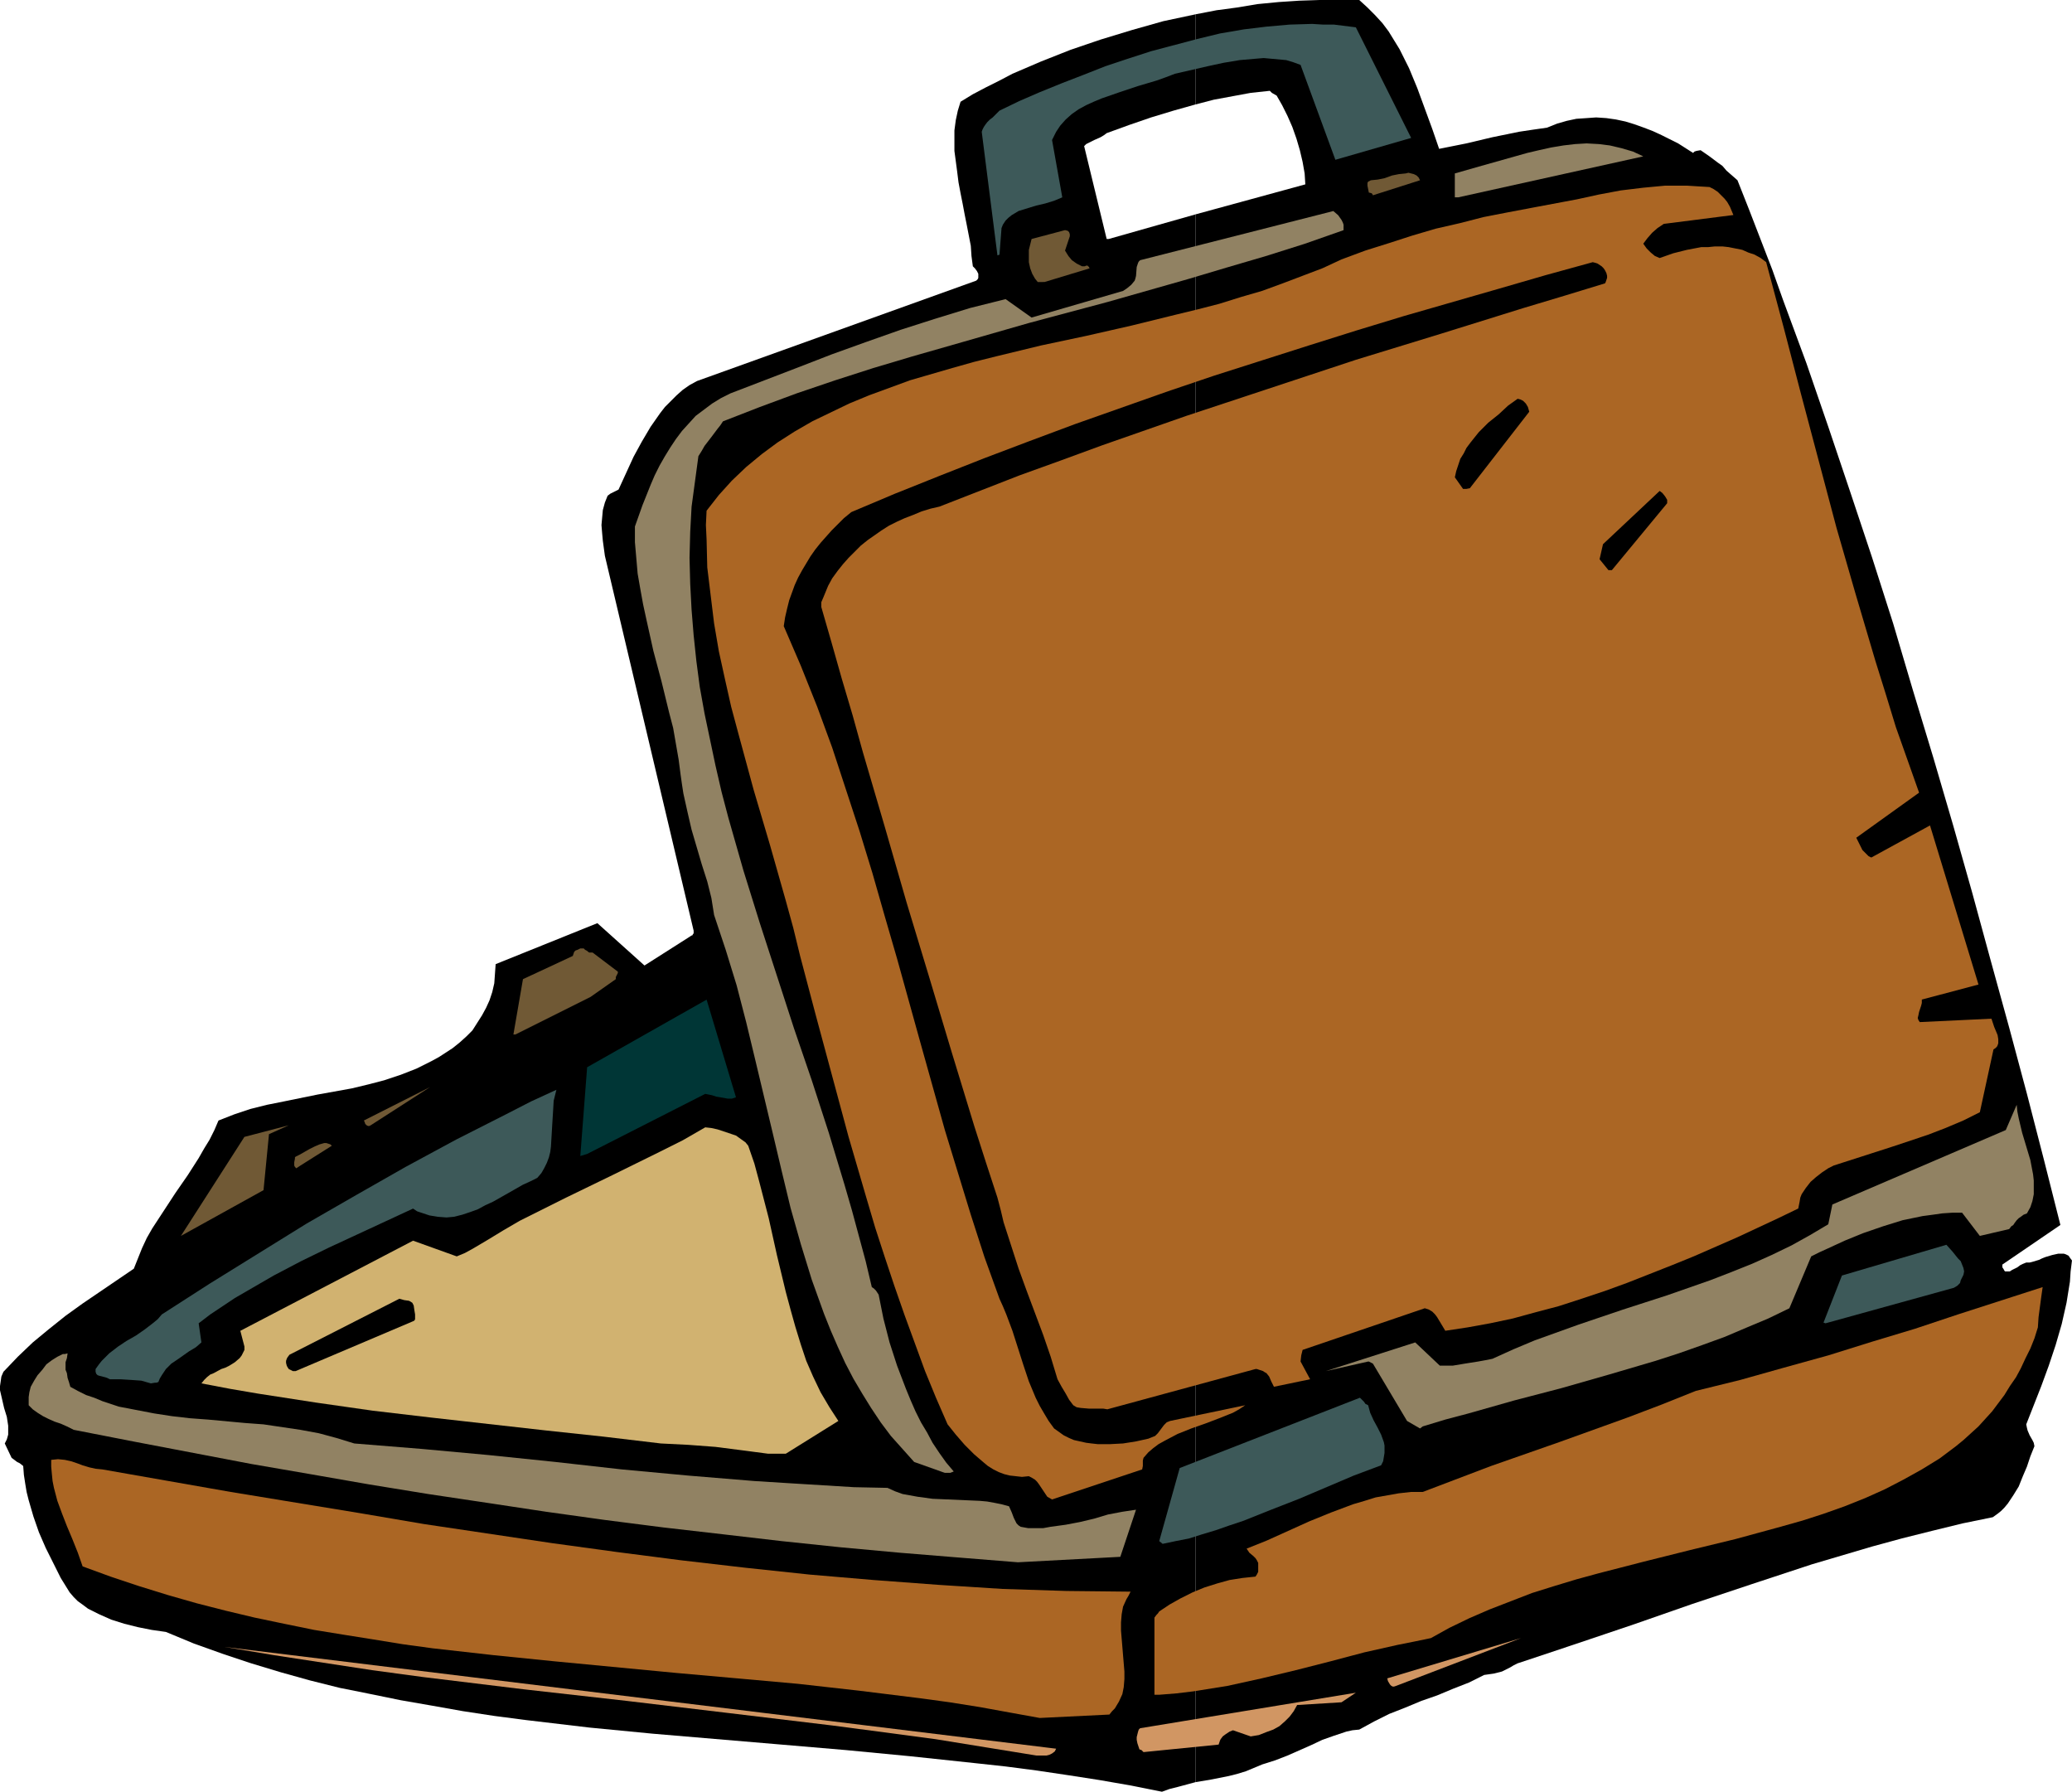<?xml version="1.0" encoding="UTF-8" standalone="no"?>
<svg
   version="1.0"
   width="129.766mm"
   height="112.203mm"
   id="svg27"
   sodipodi:docname="Briefcase 06.wmf"
   xmlns:inkscape="http://www.inkscape.org/namespaces/inkscape"
   xmlns:sodipodi="http://sodipodi.sourceforge.net/DTD/sodipodi-0.dtd"
   xmlns="http://www.w3.org/2000/svg"
   xmlns:svg="http://www.w3.org/2000/svg">
  <sodipodi:namedview
     id="namedview27"
     pagecolor="#ffffff"
     bordercolor="#000000"
     borderopacity="0.25"
     inkscape:showpageshadow="2"
     inkscape:pageopacity="0.0"
     inkscape:pagecheckerboard="0"
     inkscape:deskcolor="#d1d1d1"
     inkscape:document-units="mm" />
  <defs
     id="defs1">
    <pattern
       id="WMFhbasepattern"
       patternUnits="userSpaceOnUse"
       width="6"
       height="6"
       x="0"
       y="0" />
  </defs>
  <path
     style="fill:#000000;fill-opacity:1;fill-rule:evenodd;stroke:none"
     d="M 282.961,50.747 V 421.813 l 3.878,-0.646 4.04,-0.808 1.939,-0.485 2.101,-0.646 1.939,-0.808 1.939,-0.808 3.07,-0.97 2.909,-1.131 5.494,-2.424 2.747,-1.293 2.747,-0.97 2.909,-0.97 1.454,-0.323 1.616,-0.162 3.555,-1.939 3.555,-1.778 3.717,-1.455 3.878,-1.616 3.717,-1.293 3.878,-1.616 3.717,-1.455 3.555,-1.778 2.262,-0.323 1.939,-0.485 1.939,-0.97 0.808,-0.485 0.97,-0.485 6.787,-2.263 6.787,-2.263 13.898,-4.687 13.898,-4.848 14.059,-4.687 14.221,-4.687 7.11,-2.101 7.11,-2.101 7.11,-1.939 7.11,-1.778 7.272,-1.778 7.11,-1.455 1.131,-0.808 0.808,-0.646 0.808,-0.808 0.808,-0.97 1.293,-1.939 1.293,-2.101 0.97,-2.424 0.97,-2.263 0.808,-2.424 0.97,-2.424 -0.162,-0.808 -0.323,-0.646 -0.646,-1.131 -0.485,-1.131 -0.162,-0.646 -0.162,-0.808 1.778,-4.525 1.778,-4.525 1.778,-4.848 1.616,-4.848 1.454,-5.01 1.131,-5.01 0.808,-5.01 0.162,-2.424 0.323,-2.586 -0.485,-0.646 -0.323,-0.485 -0.646,-0.323 -0.485,-0.162 h -0.646 -0.646 l -1.454,0.323 -1.616,0.485 -0.808,0.323 -0.646,0.323 -1.616,0.485 -0.646,0.162 h -0.808 l -0.808,0.323 -0.646,0.323 -0.646,0.485 -0.646,0.323 -0.646,0.323 -0.485,0.323 h -0.485 -0.646 l -0.162,-0.162 -0.162,-0.323 -0.323,-0.485 v -0.646 l 13.736,-9.374 -3.878,-15.353 -4.04,-15.677 -4.202,-15.677 -4.363,-15.838 -4.363,-16 -4.525,-16 -4.686,-16 -4.848,-16 -4.686,-15.838 -5.01,-15.677 -5.171,-15.515 -5.171,-15.353 -5.171,-15.03 -2.747,-7.434 -2.747,-7.434 -2.586,-7.273 -2.747,-7.111 -2.747,-7.111 -2.747,-6.949 -1.293,-1.131 -1.293,-1.131 -0.97,-1.131 -1.131,-0.808 -1.939,-1.455 -2.101,-1.455 -0.97,0.162 -0.485,0.162 -0.323,0.323 -3.555,-2.263 -1.939,-0.97 -1.939,-0.97 -2.101,-0.97 -2.101,-0.808 -2.262,-0.808 -2.101,-0.646 -2.262,-0.485 -2.262,-0.323 -2.424,-0.162 -2.262,0.162 -2.424,0.162 -2.262,0.485 -2.262,0.646 -2.424,0.97 -3.394,0.485 -3.232,0.485 -6.302,1.293 -6.141,1.455 -6.464,1.293 -1.616,-4.687 -1.778,-4.848 -1.778,-4.848 -1.939,-4.687 -1.131,-2.263 -1.131,-2.263 -1.293,-2.101 -1.293,-2.101 -1.454,-1.939 -1.778,-1.939 -1.778,-1.778 L 321.745,0 h -4.686 -4.686 l -4.848,0.162 -4.848,0.323 -5.01,0.485 -4.848,0.808 -4.848,0.646 -5.01,0.97 v 21.333 l 4.363,-1.131 4.363,-0.808 4.363,-0.808 4.525,-0.485 0.162,0.162 0.323,0.323 1.131,0.646 1.293,2.263 1.293,2.586 1.131,2.586 0.97,2.747 0.808,2.747 0.646,2.747 0.485,2.747 0.162,2.586 z"
     id="path1" />
  <path
     style="fill:#000000;fill-opacity:1;fill-rule:evenodd;stroke:none"
     d="M 282.961,24.727 V 3.394 l -7.595,1.616 -7.434,2.101 -7.434,2.263 -7.11,2.424 -6.949,2.747 -3.394,1.455 -3.394,1.455 -3.07,1.616 -3.232,1.616 -3.07,1.616 -2.909,1.778 -0.646,2.101 -0.485,2.263 -0.323,2.424 v 2.424 2.424 l 0.323,2.424 0.323,2.424 0.323,2.586 0.485,2.586 0.485,2.424 0.485,2.586 0.485,2.424 0.97,5.01 0.162,2.424 0.323,2.424 0.485,0.485 0.485,0.646 0.323,0.646 v 0.162 0 0.808 l -0.162,0.323 -0.323,0.323 -66.094,23.757 -1.778,0.97 -1.616,1.131 -1.454,1.293 -1.293,1.293 -1.454,1.455 -1.131,1.455 -1.131,1.616 -1.131,1.616 -2.101,3.556 -1.939,3.556 -3.555,7.757 -0.646,0.323 -0.646,0.323 -0.646,0.323 -0.646,0.485 -0.646,1.616 -0.485,1.778 -0.162,1.778 -0.162,1.778 0.162,1.939 0.162,1.778 0.485,3.556 21.008,88.726 v 0.646 l -0.162,0.162 -0.162,0.323 h -0.162 l -0.485,0.323 -10.666,6.788 -11.15,-10.02 -24.078,9.697 -0.162,2.263 -0.162,2.263 -0.485,2.101 -0.646,1.939 -0.808,1.778 -0.97,1.778 -1.131,1.778 -1.131,1.778 -1.454,1.455 -1.616,1.455 -1.616,1.293 -3.232,2.101 -1.778,0.97 -3.555,1.778 -3.717,1.455 -3.878,1.293 -3.717,0.97 -4.04,0.97 -8.08,1.455 -7.918,1.616 -4.04,0.808 -3.878,0.97 -3.878,1.293 -3.717,1.455 -0.97,2.263 -1.131,2.263 -1.293,2.101 -1.293,2.263 -2.586,4.04 -2.909,4.202 -2.747,4.202 -2.747,4.202 -1.293,2.263 -1.131,2.424 -0.97,2.424 -0.97,2.424 -4.04,2.747 -4.04,2.747 -4.04,2.747 -4.04,2.909 -4.04,3.232 -3.717,3.071 -3.555,3.394 -3.394,3.556 -0.485,1.131 -0.162,1.131 L 0,328.077 v 0.97 l 0.485,2.101 0.485,2.101 0.646,2.101 0.323,2.101 v 0.97 1.131 l -0.323,1.131 -0.485,0.97 1.616,3.394 0.646,0.485 0.646,0.485 0.646,0.323 0.808,0.646 0.162,2.101 0.323,2.101 0.323,1.939 0.485,1.939 1.131,3.879 1.293,3.717 1.616,3.717 1.778,3.556 1.778,3.556 2.101,3.394 0.97,1.131 0.97,0.97 1.131,0.808 1.293,0.97 1.293,0.646 1.293,0.646 2.909,1.293 3.07,0.97 3.232,0.808 3.232,0.646 3.394,0.485 6.626,2.747 6.787,2.424 6.787,2.263 6.949,2.101 6.949,1.939 7.11,1.778 7.272,1.455 7.11,1.455 7.434,1.293 7.272,1.293 7.434,1.131 7.434,0.97 15.029,1.778 15.029,1.455 30.542,2.586 15.19,1.293 15.19,1.455 15.19,1.616 7.434,0.808 7.434,0.97 7.595,1.131 7.272,1.131 7.434,1.293 7.272,1.455 1.778,-0.646 1.939,-0.485 4.202,-1.131 V 50.747 l -20.523,5.818 h -0.485 l -5.333,-21.98 0.485,-0.485 0.646,-0.323 1.293,-0.646 1.454,-0.646 0.808,-0.485 0.646,-0.485 5.333,-1.939 5.171,-1.778 5.333,-1.616 z"
     id="path2" />
  <path
     style="fill:#d19663;fill-opacity:1;fill-rule:evenodd;stroke:none"
     d="m 245.309,415.51 h 0.485 0.646 1.293 l 0.646,-0.162 0.646,-0.323 0.646,-0.485 0.323,-0.646 -196.829,-24.081 11.635,1.939 11.635,1.778 11.635,1.778 11.958,1.616 11.958,1.455 11.958,1.455 24.402,2.747 24.402,2.909 24.24,2.909 12.282,1.616 12.12,1.616 11.958,1.939 z"
     id="path3" />
  <path
     style="fill:#d19663;fill-opacity:1;fill-rule:evenodd;stroke:none"
     d="m 270.68,414.702 17.776,-1.778 0.162,-0.485 0.162,-0.485 0.162,-0.323 0.485,-0.646 0.646,-0.485 0.485,-0.323 0.485,-0.323 0.808,-0.323 4.202,1.455 1.939,-0.323 1.616,-0.646 1.778,-0.646 1.454,-0.808 1.293,-1.131 1.131,-1.131 0.97,-1.293 0.808,-1.455 10.504,-0.646 3.394,-2.263 -51.066,8.404 -0.323,0.323 -0.162,0.485 -0.162,0.646 -0.162,0.646 v 0.646 l 0.162,0.808 0.485,1.455 0.485,0.162 0.162,0.162 z"
     id="path4" />
  <path
     style="fill:#ab6624;fill-opacity:1;fill-rule:evenodd;stroke:none"
     d="m 246.117,406.622 16.483,-0.808 0.646,-0.808 0.646,-0.646 0.485,-0.808 0.485,-0.808 0.808,-1.778 0.323,-1.616 0.162,-1.939 v -1.778 l -0.323,-3.879 -0.323,-3.879 -0.162,-1.939 v -1.939 l 0.162,-1.939 0.323,-1.778 0.808,-1.778 0.485,-0.808 0.485,-0.97 -15.19,-0.162 -15.19,-0.485 -15.19,-0.97 -15.19,-1.131 -15.19,-1.293 -15.19,-1.616 -15.352,-1.778 -15.029,-1.939 -15.352,-2.101 -15.19,-2.263 -15.19,-2.263 -15.19,-2.586 -30.542,-5.01 -30.381,-5.333 -1.616,-0.162 -1.454,-0.323 -1.616,-0.485 -1.293,-0.485 -1.454,-0.485 -1.454,-0.323 -1.616,-0.162 -1.616,0.162 v 1.616 l 0.162,1.778 0.162,1.616 0.323,1.616 0.808,3.071 1.131,3.071 1.131,2.909 1.293,3.071 1.293,3.232 1.131,3.232 6.626,2.424 6.787,2.263 6.787,2.101 6.787,1.939 6.949,1.778 6.787,1.616 6.949,1.455 7.11,1.455 6.949,1.131 7.11,1.131 6.949,1.131 7.11,0.97 14.382,1.616 14.382,1.455 28.765,2.747 14.544,1.293 14.382,1.293 14.382,1.616 14.382,1.778 7.11,0.97 7.11,1.131 7.11,1.293 z"
     id="path5" />
  <path
     style="fill:#ab6624;fill-opacity:1;fill-rule:evenodd;stroke:none"
     d="m 274.396,401.127 4.04,-0.323 4.04,-0.485 4.04,-0.646 4.04,-0.646 8.08,-1.778 8.08,-1.939 8.242,-2.101 7.918,-2.101 7.918,-1.778 4.04,-0.808 3.878,-0.808 4.363,-2.424 4.686,-2.263 4.848,-2.101 5.01,-1.939 5.01,-1.939 5.171,-1.616 5.333,-1.616 5.333,-1.455 10.666,-2.747 10.989,-2.747 10.666,-2.586 5.333,-1.455 5.333,-1.455 5.171,-1.455 5.01,-1.616 5.01,-1.778 4.848,-1.939 4.686,-2.101 4.363,-2.263 4.363,-2.424 4.202,-2.586 3.878,-2.909 1.778,-1.455 1.778,-1.616 1.778,-1.616 1.616,-1.778 1.616,-1.778 1.454,-1.939 1.454,-1.939 1.293,-2.101 1.454,-2.101 1.131,-2.101 1.131,-2.424 1.131,-2.263 0.97,-2.424 0.808,-2.586 0.162,-2.424 0.646,-4.848 0.162,-1.131 0.162,-1.131 -10.019,3.232 -10.019,3.232 -10.181,3.394 -10.181,3.071 -10.342,3.232 -10.504,2.909 -10.342,2.909 -10.504,2.586 -8.08,3.232 -8.08,3.071 -16.16,5.818 -16.16,5.657 -8.08,3.071 -8.08,3.071 h -2.747 l -2.909,0.323 -2.747,0.485 -2.747,0.485 -2.586,0.808 -2.747,0.808 -5.171,1.939 -5.171,2.101 -5.01,2.263 -5.01,2.263 -4.848,1.939 0.323,0.485 0.323,0.485 0.97,0.808 0.485,0.485 0.323,0.485 0.323,0.646 v 0.808 1.293 l -0.323,0.646 -0.323,0.485 -3.07,0.323 -3.07,0.485 -2.909,0.808 -3.07,0.97 -2.747,1.131 -2.909,1.455 -2.586,1.455 -2.424,1.616 -0.323,0.485 -0.323,0.323 -0.485,0.646 v 18.262 z"
     id="path6" />
  <path
     style="fill:#d19663;fill-opacity:1;fill-rule:evenodd;stroke:none"
     d="m 330.472,399.026 29.573,-11.313 -31.674,9.535 0.162,0.646 0.485,0.808 0.323,0.323 0.323,0.162 h 0.323 z"
     id="path7" />
  <path
     style="fill:#918263;fill-opacity:1;fill-rule:evenodd;stroke:none"
     d="m 240.945,369.774 24.24,-1.293 3.717,-11.151 -3.232,0.485 -3.394,0.646 -3.232,0.97 -3.394,0.808 -3.394,0.646 -3.555,0.485 -1.778,0.323 h -3.555 l -1.778,-0.323 -0.485,-0.323 -0.485,-0.485 -0.646,-1.293 -0.485,-1.293 -0.646,-1.455 -1.778,-0.485 -1.616,-0.323 -1.778,-0.323 -1.778,-0.162 -3.717,-0.162 -3.717,-0.162 -3.717,-0.162 -3.555,-0.485 -1.778,-0.323 -1.778,-0.323 -1.778,-0.646 -1.778,-0.808 -7.918,-0.162 -7.918,-0.485 -7.918,-0.485 -7.757,-0.485 -15.675,-1.293 -15.675,-1.455 -15.837,-1.778 -15.675,-1.616 -15.837,-1.455 -15.998,-1.293 -4.202,-1.293 -4.202,-1.131 -4.363,-0.808 -4.363,-0.646 -4.363,-0.646 -4.363,-0.323 -8.726,-0.808 -4.363,-0.323 -4.202,-0.485 -4.202,-0.646 -4.202,-0.808 -4.202,-0.808 -3.878,-1.293 -1.939,-0.808 -1.939,-0.646 -1.939,-0.97 -1.778,-0.97 -0.323,-1.131 -0.323,-0.97 -0.162,-1.131 -0.323,-0.808 v -1.778 l 0.323,-0.97 0.162,-1.131 -0.646,0.162 h -0.485 l -1.293,0.646 -1.293,0.808 -1.293,0.97 -0.97,1.293 -1.131,1.293 -0.808,1.293 -0.808,1.455 -0.323,1.293 -0.162,1.131 v 1.131 0.808 l 0.97,0.97 1.131,0.808 1.293,0.808 1.293,0.646 1.454,0.646 1.454,0.485 1.454,0.646 1.616,0.808 14.059,2.747 27.957,5.333 14.059,2.424 13.898,2.424 13.898,2.263 14.059,2.101 13.898,2.101 13.898,1.939 13.898,1.778 14.059,1.616 13.898,1.616 13.898,1.455 14.059,1.293 13.898,1.131 z"
     id="path8" />
  <path
     style="fill:#3d5959;fill-opacity:1;fill-rule:evenodd;stroke:none"
     d="m 275.204,365.41 3.07,-0.646 3.232,-0.646 3.07,-0.97 3.232,-0.97 3.232,-1.131 3.394,-1.131 6.464,-2.586 6.626,-2.586 6.464,-2.747 6.464,-2.747 6.464,-2.424 0.485,-0.97 0.162,-0.97 0.162,-0.97 v -0.808 -0.97 l -0.162,-0.808 -0.646,-1.778 -0.808,-1.616 -0.97,-1.778 -0.808,-1.778 -0.485,-1.778 -0.646,-0.323 -0.323,-0.485 -0.485,-0.485 -0.485,-0.485 -42.662,16.646 -4.848,17.293 z"
     id="path9" />
  <path
     style="fill:#ab6624;fill-opacity:1;fill-rule:evenodd;stroke:none"
     d="m 249.025,354.905 21.331,-7.111 0.162,-0.808 v -1.293 l 0.162,-0.646 1.131,-1.293 1.131,-0.97 1.293,-0.97 1.454,-0.808 3.07,-1.616 3.232,-1.293 3.232,-1.131 3.394,-1.293 3.232,-1.293 1.454,-0.808 1.454,-0.97 -17.776,3.717 -0.808,0.323 -0.646,0.646 -0.485,0.646 -0.97,1.293 -0.646,0.646 -0.808,0.323 -0.808,0.323 -2.909,0.646 -3.07,0.485 -3.07,0.162 h -2.909 l -1.454,-0.162 -1.293,-0.162 -1.454,-0.323 -1.454,-0.323 -1.131,-0.485 -1.293,-0.646 -1.131,-0.808 -1.131,-0.808 -1.293,-1.778 -0.97,-1.616 -1.131,-1.939 -0.97,-1.939 -1.616,-3.879 -1.293,-3.879 -2.586,-8.081 -1.454,-3.879 -0.808,-1.939 -0.808,-1.778 -3.555,-9.858 -3.232,-10.02 -3.07,-10.02 -3.07,-10.02 -5.656,-20.202 -5.656,-20.363 -2.909,-10.02 -2.909,-10.182 -3.07,-10.02 -3.232,-9.858 -3.232,-9.858 -3.555,-9.697 -3.878,-9.697 -4.04,-9.374 0.323,-2.101 0.485,-2.101 0.485,-1.939 0.646,-1.778 0.646,-1.778 0.808,-1.778 0.97,-1.778 0.97,-1.616 0.97,-1.616 1.131,-1.616 1.293,-1.616 1.293,-1.455 1.293,-1.455 1.454,-1.455 1.454,-1.455 1.778,-1.455 10.342,-4.364 10.504,-4.202 10.666,-4.202 10.666,-4.04 10.827,-4.04 10.989,-3.879 10.989,-3.879 10.989,-3.717 22.301,-7.111 11.312,-3.556 11.15,-3.394 22.462,-6.465 11.15,-3.232 11.15,-3.071 0.646,0.162 0.485,0.162 0.485,0.323 0.485,0.323 0.485,0.485 0.323,0.485 0.323,0.646 0.162,0.646 v 0.485 l -0.323,0.97 -0.162,0.323 -9.534,2.909 -9.696,2.909 -9.858,3.071 -9.858,3.071 -20.038,6.141 -20.038,6.626 -20.038,6.626 -19.877,6.949 -9.696,3.556 -9.858,3.556 -9.534,3.717 -9.534,3.717 -2.101,0.485 -2.101,0.646 -1.939,0.808 -2.101,0.808 -1.778,0.808 -1.939,0.97 -1.778,1.131 -1.616,1.131 -1.616,1.131 -1.616,1.293 -1.454,1.455 -1.454,1.455 -1.293,1.455 -1.293,1.616 -1.293,1.778 -0.97,1.778 -1.131,2.747 -0.485,1.131 v 1.131 l 2.424,8.404 2.424,8.566 2.586,8.727 2.424,8.727 5.171,17.616 5.171,17.939 5.333,17.616 5.333,17.778 5.333,17.454 2.747,8.566 2.747,8.404 0.808,3.071 0.646,2.747 1.778,5.495 1.778,5.495 1.939,5.333 1.939,5.172 1.939,5.172 1.778,5.172 1.616,5.333 0.97,1.778 0.97,1.616 0.808,1.455 0.97,1.293 0.808,0.485 0.97,0.162 1.939,0.162 h 2.262 1.131 l 0.97,0.162 35.067,-9.535 h 0.323 l 0.485,0.162 0.97,0.323 0.485,0.323 0.323,0.162 0.646,0.808 0.485,1.131 0.646,1.293 8.565,-1.778 -2.262,-4.202 0.162,-1.455 0.323,-1.293 28.926,-9.858 0.97,0.323 0.808,0.485 0.646,0.646 0.485,0.646 0.485,0.808 0.485,0.808 0.485,0.808 0.485,0.808 5.333,-0.808 5.333,-0.97 5.333,-1.131 5.333,-1.455 5.494,-1.455 5.494,-1.778 5.333,-1.778 5.333,-1.939 5.333,-2.101 5.333,-2.101 5.171,-2.101 5.171,-2.263 5.171,-2.263 4.848,-2.263 4.848,-2.263 4.686,-2.263 0.162,-0.808 0.162,-0.808 0.162,-0.97 0.323,-0.808 0.97,-1.455 1.131,-1.455 1.293,-1.131 1.454,-1.131 1.454,-0.97 1.293,-0.646 9.05,-2.909 4.525,-1.455 4.363,-1.455 4.363,-1.455 4.202,-1.616 4.202,-1.778 3.878,-1.939 3.232,-14.869 0.485,-0.323 0.323,-0.323 0.162,-0.323 0.162,-0.485 v -0.97 l -0.162,-0.97 -0.808,-1.939 -0.323,-0.97 -0.323,-0.97 -16.968,0.808 -0.323,-0.485 -0.162,-0.485 0.162,-0.646 0.162,-0.808 0.485,-1.455 0.162,-0.646 v -0.808 l 13.413,-3.556 -11.474,-37.656 -13.898,7.596 -0.646,-0.323 -0.485,-0.485 -0.485,-0.485 -0.485,-0.485 -0.646,-1.293 -0.808,-1.616 14.867,-10.667 -2.747,-7.757 -2.747,-7.757 -2.424,-7.919 -2.424,-7.757 -4.686,-15.838 -4.525,-15.677 -4.202,-15.838 -4.202,-15.838 -4.04,-15.515 -4.202,-15.677 -1.293,-0.97 -1.454,-0.808 -1.454,-0.485 -1.454,-0.646 -1.616,-0.323 -1.616,-0.323 -1.454,-0.162 h -1.778 l -1.616,0.162 h -1.616 l -3.394,0.646 -3.232,0.808 -3.232,1.131 -1.131,-0.485 -0.97,-0.808 -0.97,-0.97 -0.808,-1.131 0.97,-1.293 1.131,-1.293 1.293,-1.131 1.454,-0.97 16.483,-2.101 -0.808,-1.939 -0.646,-1.131 -0.646,-0.808 -0.808,-0.808 -0.808,-0.808 -0.97,-0.646 -0.97,-0.485 -2.747,-0.162 -2.586,-0.162 h -2.586 -2.586 l -5.171,0.485 -5.333,0.646 -5.171,0.97 -5.171,1.131 -5.171,0.97 -5.171,0.97 -5.979,1.131 -5.818,1.131 -5.656,1.455 -5.656,1.293 -5.494,1.616 -5.494,1.778 -5.656,1.778 -5.656,2.101 -4.525,2.101 -4.686,1.778 -4.686,1.778 -4.848,1.778 -5.01,1.455 -5.171,1.616 -5.01,1.293 -5.333,1.293 -10.504,2.586 -10.666,2.424 -10.666,2.263 -10.666,2.586 -5.171,1.293 -5.171,1.455 -5.01,1.455 -5.01,1.455 -4.848,1.778 -4.848,1.778 -4.686,1.939 -4.363,2.101 -4.363,2.101 -4.202,2.424 -4.04,2.586 -3.717,2.747 -3.717,3.071 -3.394,3.232 -3.07,3.394 -2.909,3.717 -0.162,3.394 0.162,3.394 0.162,6.626 0.808,6.626 0.808,6.626 1.131,6.626 1.454,6.626 1.454,6.465 1.778,6.626 3.555,13.091 3.878,13.091 3.717,13.091 1.778,6.465 1.616,6.626 3.717,14.06 3.878,14.384 3.878,14.384 4.202,14.384 2.101,7.111 2.262,6.949 2.262,6.788 2.424,6.949 2.424,6.626 2.424,6.626 2.586,6.303 2.747,6.303 1.939,2.424 2.101,2.424 2.262,2.263 2.262,1.939 0.97,0.808 1.293,0.808 1.293,0.646 1.293,0.485 1.293,0.323 1.454,0.162 1.454,0.162 1.616,-0.162 0.646,0.323 0.808,0.485 0.485,0.485 0.485,0.646 0.97,1.455 0.97,1.455 z"
     id="path10" />
  <path
     style="fill:#918263;fill-opacity:1;fill-rule:evenodd;stroke:none"
     d="m 223.169,348.441 0.485,0.162 h 0.646 0.646 l 0.808,-0.323 -1.778,-2.101 -1.616,-2.263 -1.616,-2.424 -1.293,-2.424 -1.454,-2.424 -1.293,-2.586 -1.131,-2.586 -1.131,-2.747 -2.101,-5.495 -1.778,-5.495 -1.454,-5.657 -1.131,-5.657 -0.323,-0.485 -0.323,-0.485 -0.485,-0.485 -0.485,-0.323 -1.454,-6.141 -1.616,-5.98 -1.616,-5.98 -1.778,-6.141 -3.717,-12.283 -4.04,-12.444 -2.101,-6.141 -2.101,-6.141 -4.04,-12.444 -4.04,-12.444 -3.878,-12.444 -3.555,-12.444 -1.616,-6.141 -1.454,-6.303 -1.293,-6.141 -1.293,-6.141 -1.131,-6.303 -0.808,-6.141 -0.646,-6.141 -0.485,-5.98 -0.323,-6.141 -0.162,-6.141 0.162,-6.141 0.323,-5.98 0.808,-5.98 0.808,-5.98 0.808,-1.293 0.646,-1.131 1.616,-2.101 1.454,-1.939 0.646,-0.808 0.646,-0.97 8.726,-3.394 8.726,-3.232 9.05,-3.071 9.05,-2.909 9.211,-2.747 9.05,-2.586 18.584,-5.333 18.746,-5.01 18.746,-5.333 9.211,-2.747 9.373,-2.747 9.211,-2.909 9.211,-3.232 v -0.485 -0.808 l -0.162,-0.485 -0.323,-0.646 -0.808,-1.131 -1.131,-0.97 -45.733,11.636 -0.323,0.323 -0.162,0.323 -0.323,0.97 -0.162,2.101 -0.162,0.646 -0.162,0.485 -0.808,0.97 -0.97,0.808 -0.97,0.646 -21.654,6.303 -6.141,-4.364 -8.403,2.101 -8.403,2.586 -8.08,2.586 -8.242,2.909 -8.08,2.909 -7.918,3.071 -15.998,6.141 -2.262,1.131 -2.101,1.293 -1.939,1.455 -1.939,1.455 -1.616,1.778 -1.616,1.778 -1.454,1.939 -1.293,1.939 -1.293,2.101 -1.293,2.263 -1.131,2.263 -0.97,2.263 -1.939,4.848 -1.778,5.01 v 3.717 l 0.323,3.717 0.323,3.717 0.646,3.717 0.646,3.556 0.808,3.717 1.616,7.273 1.939,7.273 1.778,7.273 0.97,3.717 0.646,3.717 0.646,3.717 0.485,3.717 0.323,2.263 0.323,2.101 0.97,4.364 0.97,4.202 2.424,8.242 1.293,4.04 0.97,3.879 0.646,4.04 2.747,8.242 2.586,8.404 2.262,8.727 2.101,8.727 4.202,17.616 2.101,8.889 2.101,8.727 2.424,8.566 2.586,8.404 1.454,4.04 1.454,4.04 1.616,4.04 1.616,3.717 1.778,3.879 1.939,3.717 2.101,3.556 2.101,3.394 2.262,3.394 2.424,3.232 2.747,3.071 2.747,3.071 z"
     id="path11" />
  <path
     style="fill:#d1b270;fill-opacity:1;fill-rule:evenodd;stroke:none"
     d="m 181.8,344.077 h 4.202 l 12.443,-7.757 -2.101,-3.232 -2.101,-3.556 -1.778,-3.717 -1.616,-3.717 -1.293,-3.879 -1.293,-4.202 -1.131,-4.04 -1.131,-4.202 -2.101,-8.727 -0.97,-4.364 -0.97,-4.364 -2.262,-8.727 -1.131,-4.202 -1.454,-4.202 -0.646,-0.808 -1.131,-0.808 -1.131,-0.808 -1.454,-0.485 -1.454,-0.485 -1.454,-0.485 -1.454,-0.323 -1.454,-0.162 -5.333,3.071 -5.494,2.747 -11.15,5.495 -10.989,5.333 -5.494,2.747 -5.494,2.747 -1.939,1.131 -1.939,1.131 -3.717,2.263 -3.555,2.101 -1.778,0.97 -1.939,0.808 -10.342,-3.717 -40.885,21.333 0.97,3.717 v 0.808 l -0.323,0.646 -0.323,0.646 -0.485,0.646 -1.131,0.97 -1.293,0.808 -0.97,0.485 -0.97,0.323 -1.778,0.97 -0.808,0.323 -0.808,0.646 -0.646,0.646 -0.646,0.808 6.787,1.293 6.626,1.131 13.574,2.101 13.574,1.939 13.736,1.616 27.31,3.071 13.574,1.455 13.574,1.616 3.232,0.162 3.232,0.162 6.464,0.485 6.302,0.808 z"
     id="path12" />
  <path
     style="fill:#918263;fill-opacity:1;fill-rule:evenodd;stroke:none"
     d="m 336.774,337.612 5.333,-1.616 5.494,-1.455 10.827,-3.071 11.15,-2.909 11.312,-3.232 10.989,-3.232 5.494,-1.778 5.494,-1.939 5.333,-1.939 5.333,-2.263 5.01,-2.101 5.01,-2.424 5.171,-12.283 1.939,-0.97 1.778,-0.808 4.202,-1.939 4.363,-1.778 4.686,-1.616 4.686,-1.455 4.686,-0.97 2.424,-0.323 2.262,-0.323 2.424,-0.162 h 2.262 l 4.202,5.495 6.949,-1.616 0.485,-0.646 0.485,-0.323 0.323,-0.485 0.485,-0.646 0.485,-0.485 0.485,-0.323 0.646,-0.485 0.808,-0.323 0.808,-1.455 0.485,-1.455 0.323,-1.616 v -1.616 -1.616 l -0.162,-1.455 -0.646,-3.394 -0.97,-3.232 -0.97,-3.232 -0.808,-3.394 -0.323,-1.616 -0.162,-1.616 -2.586,5.98 -41.046,17.616 -0.97,4.687 -4.363,2.586 -4.363,2.424 -4.686,2.263 -4.686,2.101 -4.848,1.939 -5.01,1.939 -10.181,3.556 -10.504,3.394 -10.504,3.556 -10.342,3.717 -5.01,2.101 -5.01,2.263 -1.616,0.323 -1.778,0.323 -3.07,0.485 -2.909,0.485 h -1.616 -1.454 v 0 l -5.818,-5.495 -21.17,6.788 10.019,-2.263 h 0.162 l 0.646,0.323 0.323,0.162 8.08,13.576 3.07,1.778 z"
     id="path13" />
  <path
     style="fill:#3d5959;fill-opacity:1;fill-rule:evenodd;stroke:none"
     d="m 35.714,327.431 0.97,-0.162 h 0.323 l 0.485,-0.162 0.323,-0.808 0.485,-0.808 0.97,-1.455 1.293,-1.293 1.454,-0.97 2.747,-1.939 1.616,-0.97 1.293,-1.131 -0.646,-4.525 2.747,-2.101 2.909,-1.939 2.909,-1.939 3.07,-1.778 6.141,-3.556 6.464,-3.394 6.626,-3.232 6.626,-3.071 13.251,-6.141 0.97,0.646 0.97,0.323 1.939,0.646 1.939,0.323 2.101,0.162 1.778,-0.162 1.939,-0.485 1.939,-0.646 1.778,-0.646 1.778,-0.97 1.778,-0.808 3.717,-2.101 3.394,-1.939 1.778,-0.808 1.616,-0.808 0.97,-1.131 0.646,-1.131 0.646,-1.293 0.485,-1.293 0.323,-1.293 0.162,-1.293 0.162,-2.747 0.162,-2.747 0.162,-2.586 0.162,-2.747 0.323,-1.293 0.323,-1.293 -5.979,2.747 -5.979,3.071 -11.797,5.98 -11.958,6.465 -11.635,6.626 -11.797,6.788 -11.474,7.111 -11.474,7.111 -11.312,7.273 -0.97,1.131 -0.97,0.808 -2.101,1.616 -2.101,1.455 -2.262,1.293 -1.939,1.293 -2.101,1.616 -0.808,0.808 -0.97,0.97 -0.646,0.808 -0.808,1.131 v 0.646 l 0.162,0.485 0.323,0.323 0.485,0.162 0.646,0.162 0.646,0.162 0.485,0.162 0.646,0.323 h 2.586 l 2.586,0.162 2.262,0.162 z"
     id="path14" />
  <path
     style="fill:#000000;fill-opacity:1;fill-rule:evenodd;stroke:none"
     d="m 69.973,324.522 27.795,-11.798 0.323,-0.162 0.162,-0.323 v -0.485 -0.646 l -0.162,-0.97 -0.162,-1.131 -0.162,-0.323 -0.162,-0.323 -0.485,-0.323 -0.323,-0.162 -1.131,-0.162 -1.131,-0.323 -25.371,12.929 -0.646,0.323 -0.485,0.646 -0.162,0.323 -0.162,0.485 v 0.485 l 0.162,0.646 0.162,0.323 0.323,0.485 0.323,0.162 0.323,0.162 0.323,0.162 z"
     id="path15" />
  <path
     style="fill:#3d5959;fill-opacity:1;fill-rule:evenodd;stroke:none"
     d="m 432.118,313.209 30.381,-8.404 0.808,-0.485 0.646,-0.646 0.162,-0.646 0.323,-0.646 0.323,-0.646 0.162,-0.808 -0.162,-0.808 -0.323,-0.808 -0.323,-0.808 -0.646,-0.646 -1.293,-1.616 -1.454,-1.616 -24.725,7.273 -4.363,11.151 z"
     id="path16" />
  <path
     style="fill:#705935;fill-opacity:1;fill-rule:evenodd;stroke:none"
     d="m 42.824,292.522 19.554,-10.828 1.293,-13.252 4.686,-2.101 -10.504,2.747 z"
     id="path17" />
  <path
     style="fill:#705935;fill-opacity:1;fill-rule:evenodd;stroke:none"
     d="m 71.104,275.876 7.434,-4.687 -0.323,-0.323 -0.485,-0.162 -0.485,-0.162 h -0.485 l -1.131,0.323 -1.131,0.485 -1.293,0.646 -1.131,0.646 -1.131,0.646 -0.97,0.485 -0.162,0.162 v 0.323 l -0.162,0.808 v 0.808 l 0.162,0.323 0.323,0.323 z"
     id="path18" />
  <path
     style="fill:#003636;fill-opacity:1;fill-rule:evenodd;stroke:none"
     d="m 138.976,273.128 27.957,-14.222 0.808,0.162 0.808,0.162 0.97,0.323 0.97,0.162 1.778,0.323 h 0.97 l 0.97,-0.323 -6.949,-23.111 -28.28,16 -1.616,21.01 z"
     id="path19" />
  <path
     style="fill:#705935;fill-opacity:1;fill-rule:evenodd;stroke:none"
     d="m 87.749,266.34 14.059,-9.05 -15.675,7.919 v 0 l 0.162,0.323 0.162,0.485 0.323,0.323 0.323,0.162 h 0.323 z"
     id="path20" />
  <path
     style="fill:#705935;fill-opacity:1;fill-rule:evenodd;stroke:none"
     d="m 122.008,244.846 17.776,-8.889 5.979,-4.202 v -0.485 l 0.485,-0.97 v -0.323 l -5.979,-4.525 h -0.323 -0.485 l -0.646,-0.485 -0.323,-0.162 -0.323,-0.323 h -0.808 l -0.646,0.323 -0.485,0.162 -0.323,0.323 -0.162,0.485 -0.162,0.485 -11.797,5.495 -2.262,13.091 z"
     id="path21" />
  <path
     style="fill:#000000;fill-opacity:1;fill-rule:evenodd;stroke:none"
     d="m 381.537,134.948 13.09,-15.838 v -0.323 -0.485 l -0.485,-0.808 -0.646,-0.808 -0.646,-0.485 -13.413,12.606 -0.808,3.556 2.101,2.586 z"
     id="path22" />
  <path
     style="fill:#000000;fill-opacity:1;fill-rule:evenodd;stroke:none"
     d="m 347.116,115.716 0.808,-0.162 14.059,-18.101 -0.323,-1.131 -0.485,-0.808 -0.646,-0.646 -0.646,-0.323 -0.646,-0.162 -2.262,1.616 -2.262,2.101 -2.424,1.939 -2.262,2.263 -1.939,2.424 -0.97,1.293 -0.646,1.293 -0.808,1.293 -0.485,1.455 -0.485,1.455 -0.323,1.455 1.939,2.747 z"
     id="path23" />
  <path
     style="fill:#705935;fill-opacity:1;fill-rule:evenodd;stroke:none"
     d="m 247.248,66.747 10.666,-3.232 -0.162,-0.323 -0.162,-0.162 -0.162,-0.162 h -0.323 l -0.323,0.162 h -0.646 l -0.323,-0.162 -0.97,-0.485 -1.131,-0.808 -0.808,-0.97 -0.808,-1.293 1.131,-3.394 v -0.485 l -0.162,-0.485 -0.323,-0.323 -0.646,-0.162 -7.918,2.101 -0.323,1.293 -0.323,1.293 v 1.455 1.455 l 0.323,1.455 0.485,1.293 0.646,1.131 0.646,0.808 z"
     id="path24" />
  <path
     style="fill:#3d5959;fill-opacity:1;fill-rule:evenodd;stroke:none"
     d="m 236.582,60.282 0.485,-6.303 0.323,-0.808 0.646,-0.97 0.646,-0.646 0.808,-0.646 0.808,-0.485 0.808,-0.485 2.101,-0.646 2.101,-0.646 2.101,-0.485 2.101,-0.646 1.939,-0.808 -2.424,-13.576 0.97,-1.939 0.97,-1.455 1.293,-1.455 1.454,-1.293 1.616,-1.131 1.778,-0.97 1.778,-0.808 1.939,-0.808 4.202,-1.455 4.363,-1.455 4.363,-1.293 2.262,-0.808 2.101,-0.808 7.757,-1.778 3.717,-0.808 3.878,-0.646 3.717,-0.323 1.939,-0.162 1.778,0.162 1.778,0.162 1.778,0.162 1.616,0.485 1.778,0.646 8.242,22.464 17.938,-5.172 -13.09,-26.182 -2.586,-0.323 -2.586,-0.323 h -2.586 l -2.586,-0.162 -5.333,0.162 -5.494,0.485 -5.333,0.646 -5.656,0.97 -5.333,1.293 -5.494,1.455 -5.494,1.455 -5.494,1.778 -5.333,1.778 -5.333,2.101 -5.01,1.939 -5.171,2.101 -4.848,2.101 -4.686,2.263 -0.808,0.808 -0.808,0.808 -0.646,0.485 -0.646,0.646 -0.485,0.646 -0.323,0.485 -0.323,0.646 -0.162,0.485 3.717,29.252 z"
     id="path25" />
  <path
     style="fill:#918263;fill-opacity:1;fill-rule:evenodd;stroke:none"
     d="m 345.177,46.707 43.794,-9.697 -2.424,-1.131 -2.747,-0.808 -2.747,-0.646 -2.586,-0.323 -2.909,-0.162 -2.747,0.162 -2.747,0.323 -2.909,0.485 -2.909,0.646 -2.747,0.646 -11.474,3.232 -5.656,1.616 v 5.657 z"
     id="path26" />
  <path
     style="fill:#705935;fill-opacity:1;fill-rule:evenodd;stroke:none"
     d="m 324.977,46.222 11.15,-3.556 -0.323,-0.646 -0.485,-0.485 -0.646,-0.323 -0.646,-0.162 -0.646,-0.162 -0.646,0.162 -1.616,0.162 -1.616,0.323 -1.778,0.646 -1.616,0.323 -1.616,0.162 -0.323,0.162 -0.323,0.162 -0.162,0.323 v 0.646 l 0.162,0.808 0.162,0.808 0.646,0.162 0.162,0.162 z"
     id="path27" />
</svg>
